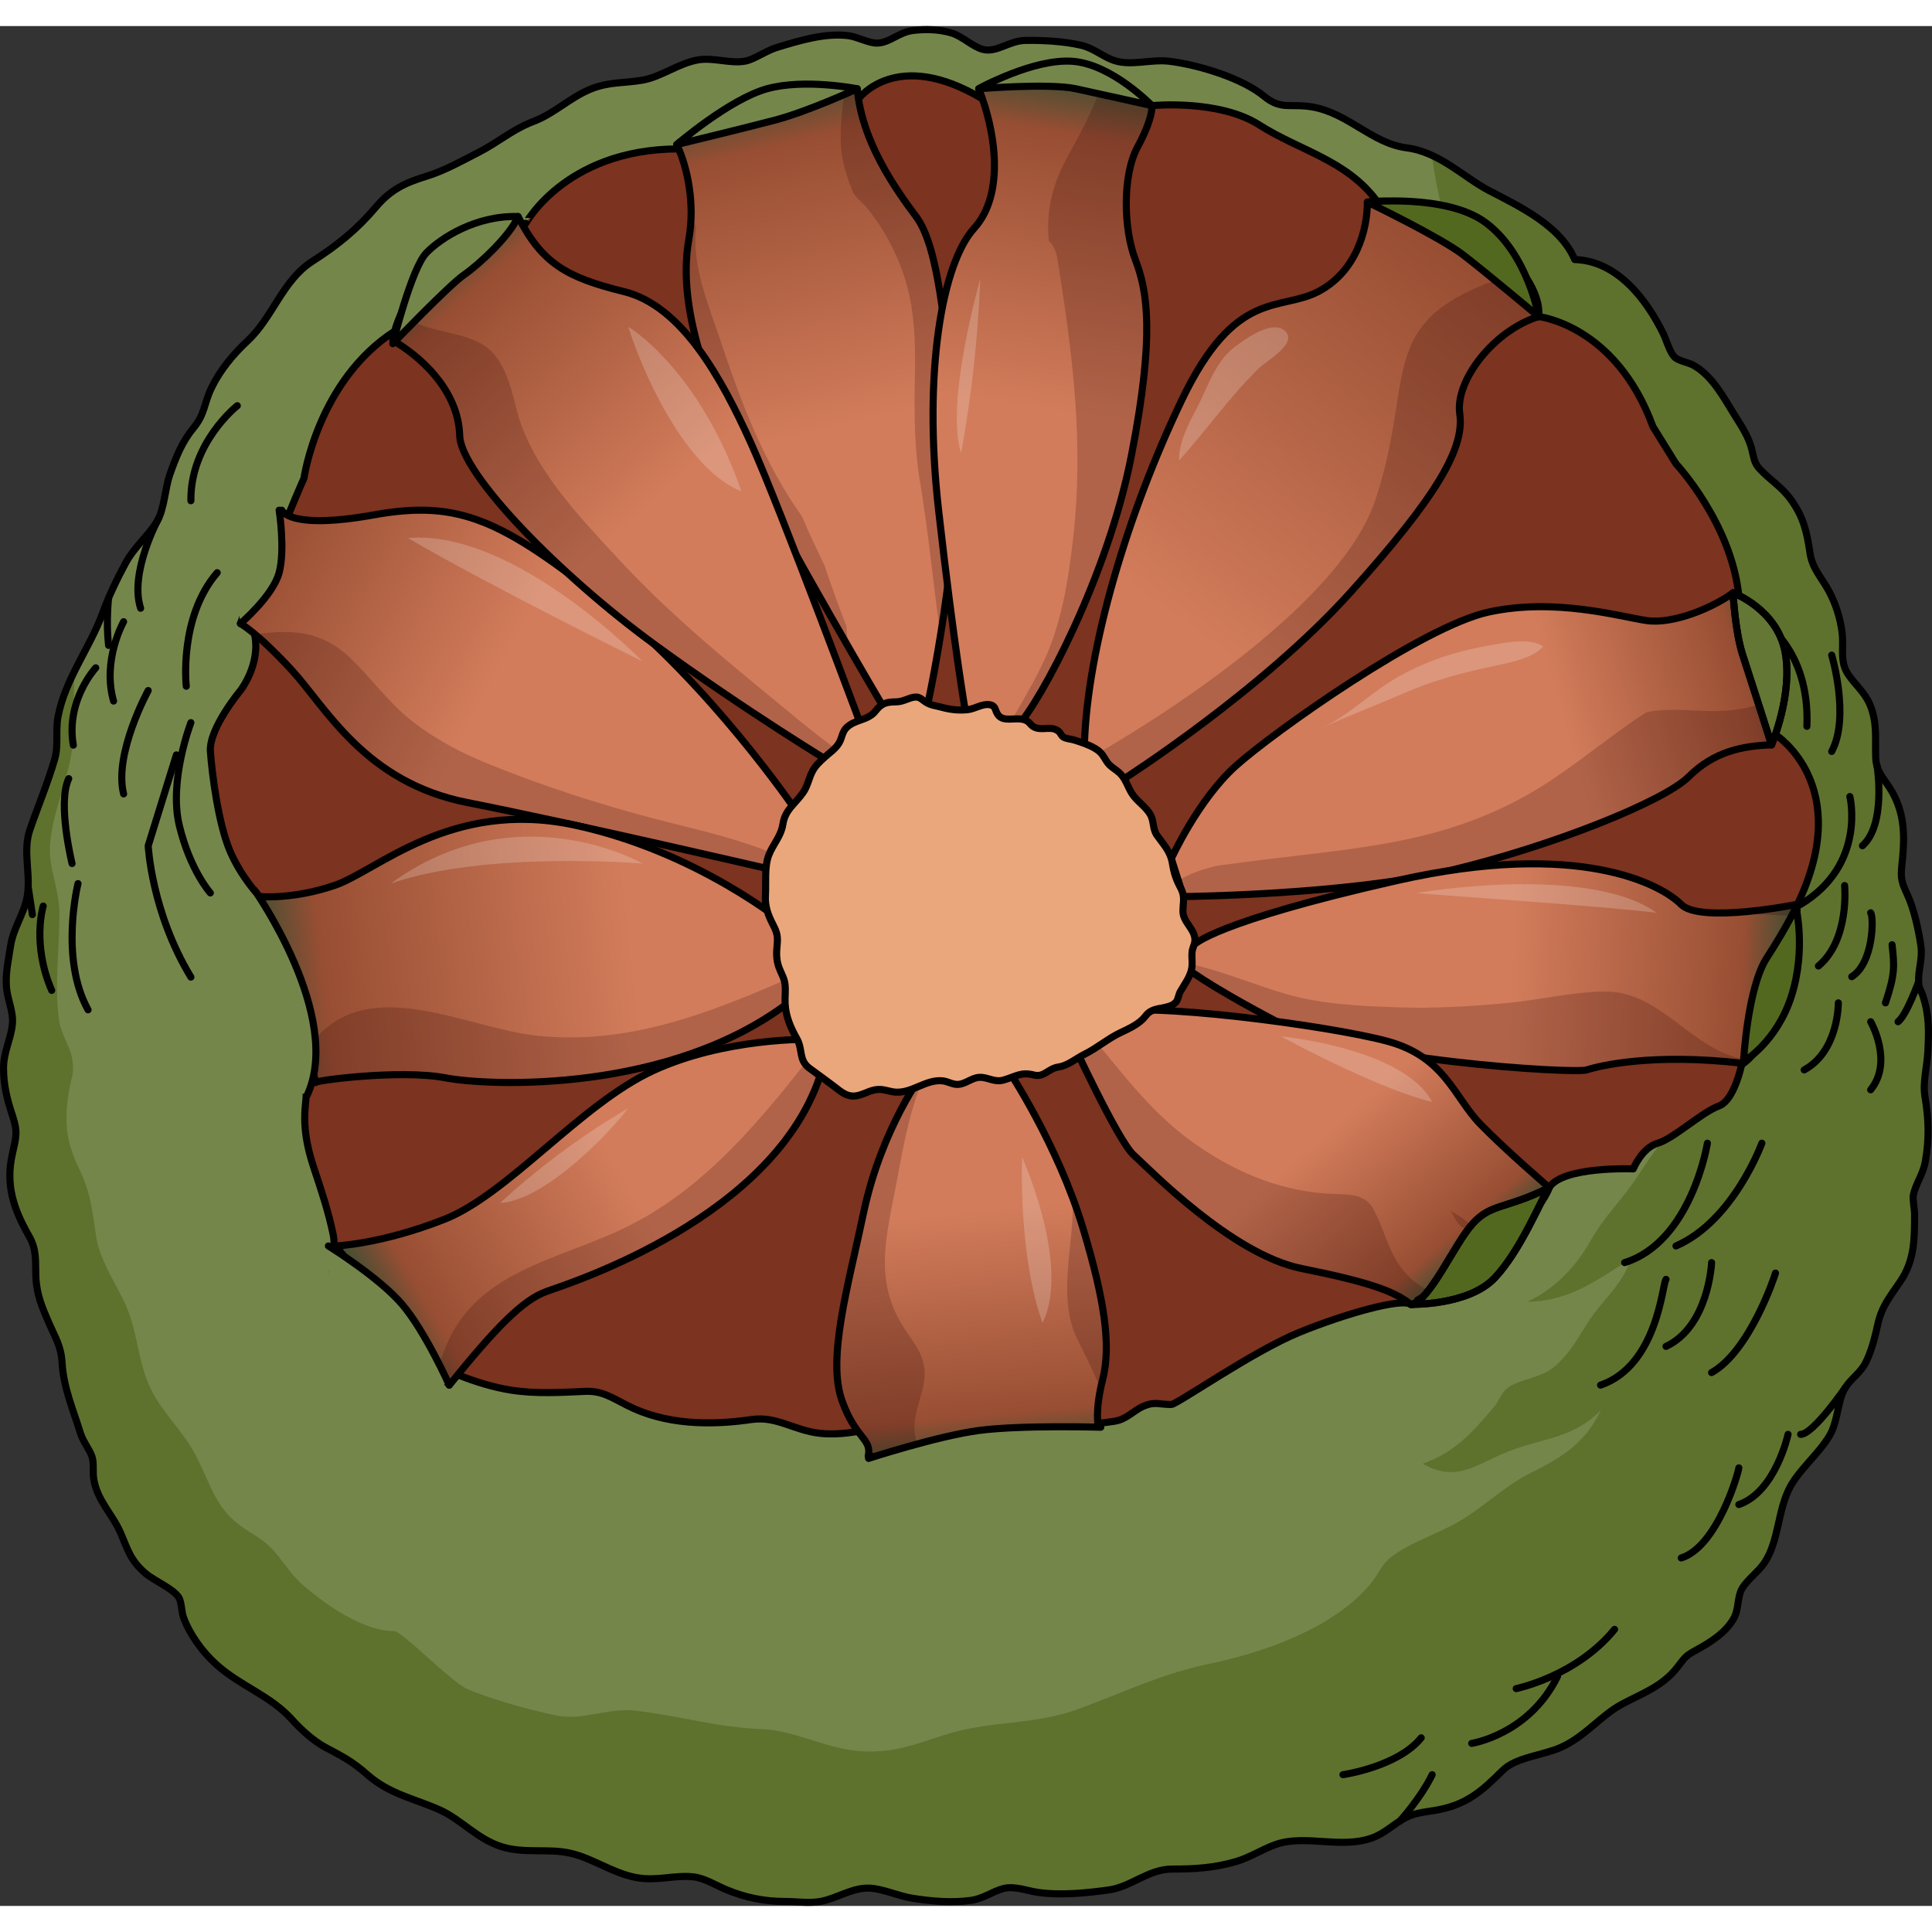 <?xml version="1.0" encoding="utf-8"?>
<!-- Created by: Science Figures, www.sciencefigures.org, Generator: Science Figures Editor -->
<!DOCTYPE svg PUBLIC "-//W3C//DTD SVG 1.1//EN" "http://www.w3.org/Graphics/SVG/1.1/DTD/svg11.dtd">
<svg version="1.1" id="Layer_1" xmlns="http://www.w3.org/2000/svg" xmlns:xlink="http://www.w3.org/1999/xlink" 
	 width="800px" height="800px" viewBox="0 0 272.646 265.289" enable-background="new 0 0 272.646 265.289"
	 xml:space="preserve">
<rect x="0" y="0" width="272.646" height="265.289" fill="#333333" stroke="none"/>
<g>
	<path fill="#75864B" d="M74.779,13.659c-2.668,1.12-4.582,2.801-7.2,4.142c-2.337,1.198-4.887,2.63-7.396,3.396
		c-3.119,0.952-5.101,1.941-7.104,4.311c-2.742,3.243-5.482,5.438-8.997,7.688c-4.215,2.699-5.574,7.9-9.137,11.227
		c-2.009,1.875-3.874,4.089-5.101,6.637c-1.085,2.255-0.905,3.695-2.54,5.662c-1.631,1.96-2.495,4.186-3.33,6.556
		c-0.708,2.011-0.758,4.924-1.86,6.705c-1.199,1.94-3.169,3.551-4.367,5.761c-1.187,2.189-2.43,4.78-3.278,7.122
		c-1.767,4.874-5.257,9.244-6.279,14.585c-0.375,1.956,0.089,4.075-0.458,5.964c-0.984,3.399-2.373,6.694-3.507,9.982
		c-1.097,3.179,0.25,6.559-0.452,9.766c-0.514,2.347-1.914,4.212-2.28,6.649c-0.286,1.904-0.737,3.806-0.582,5.813
		c0.139,1.791,1.006,3.434,0.841,5.199c-0.2,2.132-1.251,3.916-1.252,6.238c-0.001,2.369,0.499,4.406,1.246,6.648
		c0.787,2.361,0.553,3.001,0.001,5.455c-0.98,4.371,0.166,7.783,2.341,11.582c1.15,2.007,0.878,3.481,0.978,5.819
		c0.104,2.445,0.886,4.27,1.828,6.435c0.932,2.142,1.735,3.304,1.87,5.662c0.2,3.496,1.565,6.59,2.591,9.921
		c0.369,1.196,1.252,2.219,1.62,3.278c0.313,0.899,0.092,2.064,0.245,3.105c0.452,3.077,2.627,4.981,3.8,7.68
		c1.027,2.364,1.346,3.838,3.482,5.686c1.209,1.046,3.825,2.119,4.689,3.361c0.436,0.626,0.417,2.088,0.698,2.858
		c0.891,2.444,2.663,4.87,4.581,6.61c3.464,3.145,7.656,4.38,10.794,7.889c1.199,1.34,3.003,2.967,4.574,3.813
		c2.401,1.293,3.805,1.957,5.975,3.875c3.158,2.793,6.665,3.395,10.232,4.992c3.102,1.389,5.345,4.192,8.889,5.245
		c3.188,0.946,6.454,0.166,9.557,0.873c3.186,0.725,5.98,2.823,9.299,3.438c2.858,0.53,5.308-0.367,7.952-0.113
		c1.67,0.158,3.232,1.188,4.762,1.822c2.71,1.123,5.353,1.664,8.28,1.662c2.104-0.001,3.761,0.407,5.87-0.208
		c1.979-0.578,3.894-1.744,6.016-1.672c1.864,0.063,4.118,1.116,6.036,1.419c2.745,0.432,5.541,0.685,8.31,0.309
		c1.759-0.238,3.09-1.298,4.606-1.676c1.559-0.388,3.254,0.311,4.779,0.535c3.225,0.474,6.863,0.111,10.064-0.329
		c3.177-0.438,5.576-2.948,8.945-2.948c3.153-0.001,5.891-0.159,8.945-1.04c2.074-0.597,3.791-1.78,5.705-2.439
		c4.17-1.439,9.047,0.645,13.479-0.886c1.908-0.658,3.071-1.971,4.773-2.86c1.289-0.673,2.473-0.781,4.096-1.04
		c4.45-0.712,6.629-2.659,9.654-5.661c1.895-1.88,5.717-2.117,8.26-3.269c3.428-1.553,5.571-4.471,8.572-6.077
		c2.922-1.564,5.723-2.504,7.841-5.24c1.099-1.418,1.078-1.543,2.702-2.436c1.977-1.087,4.04-2.371,5.203-4.374
		c0.77-1.325,0.511-3.014,1.166-4.202c0.691-1.254,2.334-2.42,3.184-3.684c2.042-3.033,1.855-7.302,3.572-10.608
		c1.311-2.525,4.038-4.725,5.574-7.262c1.309-2.161,1.117-4.981,2.276-6.857c0.788-1.274,2.151-2.094,2.872-3.532
		c0.829-1.655,1.309-3.587,1.701-5.37c0.569-2.583,1.662-3.838,3.17-6.063c2.047-3.021,2.021-5.959,2.031-9.505
		c0.002-0.777-0.305-2.13-0.171-2.748c0.343-1.576,1.36-2.904,1.672-4.616c0.614-3.388,0.47-6.182-0.046-9.314
		c-0.322-1.959,0.313-4.151,0.415-6.244c0.142-2.875,0.218-5.063-0.676-7.849c-0.323-1.007-0.585-1.025-0.628-2.052
		c-0.07-1.677,0.588-3.254,0.326-5.054c-0.316-2.174-0.996-5.302-1.93-7.268c-1.014-2.132-0.915-2.548-0.666-5.029
		c0.342-3.404,0.221-6.418-1.428-9.368c-1.024-1.83-2.275-2.75-2.355-4.918c-0.097-2.595,0.269-4.854-0.807-7.441
		c-0.725-1.745-2.051-2.78-3.053-4.25c-1.265-1.856-0.616-3.748-0.883-5.927c-0.246-2.012-0.89-4.065-1.864-5.87
		c-1.052-1.944-2.329-3.148-2.661-5.344c-0.45-2.994-0.893-5.068-2.711-7.584c-1.308-1.808-2.938-2.748-4.353-4.265
		c-0.884-0.948-0.812-1.536-1.196-2.961c-0.462-1.719-1.412-3.116-2.347-4.616c-1.587-2.549-3.153-5.574-5.807-7.076
		c-0.798-0.451-2.128-0.611-2.706-1.18c-0.666-0.654-1.182-2.471-1.606-3.334c-2.393-4.873-6.519-10.251-12.481-10.425
		c-2.018-4.795-7.86-7.528-12.088-9.729c-3.563-1.855-6.941-5.429-11.639-6.037c-4.875-0.632-8.222-4.89-13.293-5.766
		c-3.109-0.537-4.389,0.482-6.801-1.501c-3.154-2.595-9.203-4.41-13.292-4.939c-2.839-0.366-5.677,0.793-8.216-0.24
		c-1.543-0.627-2.646-1.638-4.354-2.035c-2.394-0.555-5.349-0.715-7.8-0.679c-2.379,0.033-4.079,1.793-6.068,1.261
		c-1.45-0.389-2.83-1.823-4.363-2.295c-1.712-0.528-3.673-0.59-5.464-0.369c-2.027,0.248-3.366,1.797-5.138,1.781
		c-1.171-0.011-2.749-0.893-4-1.049c-3.314-0.41-6.939,0.711-10.086,1.668c-1.493,0.453-3.104,1.645-4.407,1.915
		c-2.039,0.423-4.506-0.527-6.653-0.171C95.777,5.226,93.35,7.17,90.64,7.637c-2.589,0.445-4.645,0.203-7.234,1.237
		c-2.919,1.166-5.193,3.483-8.082,4.567C75.139,13.512,74.958,13.584,74.779,13.659z"/>
	<path fill="#5E722D" d="M221.905,49.503c3.791,11.304,6.551,22.878,8.042,34.711c0.637,5.055,0.905,9.816,2.407,14.672
		c1.586,5.123,4.406,9.665,6.028,14.74c3.724,11.647,4.556,25.18,0.058,36.927c-1.574,4.111-4.855,7.882-7.033,11.301
		c-2.398,3.765-4.845,5.829-6.955,9.582c-2.047,3.643-5.072,6.793-8.885,8.581c5.909-0.011,9.914-3.139,14.583-6.04
		c-1.144,3.343-3.104,4.952-5.162,7.669c-1.751,2.31-3.173,5.689-5.962,7.801c-1.77,1.339-4.732,1.578-6.227,2.704
		c-1.076,0.811-1.084,1.703-2.129,2.919c-3.044,3.539-5.31,6.154-9.893,7.818c4.846,2.763,7.613,0.028,12.054-1.721
		c4.966-1.957,9.188-1.814,13.083-5.851c-2.178,4.614-5.418,6.636-9.934,8.889c-3.869,1.93-6.572,4.845-10.42,7.017
		c-2.799,1.58-6.161,2.651-8.785,4.493c-2.023,1.421-1.764,2.191-3.455,4.211c-5.201,6.214-15.021,9.604-22.633,11.188
		c-6.688,1.391-11.752,3.88-18.209,6.28c-5.672,2.109-10.393,1.79-16.035,2.934c-5.328,1.079-9.224,3.753-15.626,3.059
		c-4.846-0.525-8.652-2.875-13.456-3.061c-6.211-0.24-11.819-1.952-17.794-2.604c-3.854-0.42-7.301,1.493-11.225,0.66
		c-3.585-0.762-8.697-2.152-12.349-3.681c-2.23-0.933-9.245-8.182-10.355-8.188c-4.44-0.025-9.681-3.725-12.959-6.576
		c-1.748-1.521-2.862-3.587-4.447-5.194c-1.327-1.346-2.522-1.825-4.221-3.053c-3.844-2.776-4.352-6.316-6.619-10.425
		c-2.035-3.688-5.263-6.256-6.74-10.42c-1.358-3.827-1.396-7.252-3.135-10.84c-1.412-2.912-3.445-6.02-3.929-9.102
		c-0.679-4.324-0.695-6.048-2.592-10.027c-1.72-3.609-1.911-6.481-1.292-10.395c0.365-2.307,0.795-2.439,0.542-4.438
		c-0.238-1.884-1.564-3.622-1.867-5.534c-0.779-4.913,0.065-10.55,0-15.538c-0.044-3.351-1.596-6.174-1.302-9.637
		c0.388-4.573,2.472-8.744,3.097-13.236c0.511-3.674,0.016-7.519,0.446-11.276c-1.052,2.104-1.982,4.271-2.434,6.626
		c-0.375,1.956,0.089,4.075-0.458,5.964c-0.984,3.399-2.373,6.694-3.507,9.982c-1.097,3.179,0.25,6.559-0.452,9.766
		c-0.514,2.347-1.914,4.212-2.28,6.649c-0.286,1.904-0.737,3.806-0.582,5.813c0.139,1.791,1.006,3.434,0.841,5.199
		c-0.2,2.132-1.251,3.916-1.252,6.238c-0.001,2.369,0.499,4.406,1.246,6.648c0.787,2.361,0.553,3.001,0.001,5.455
		c-0.98,4.371,0.166,7.783,2.341,11.582c1.15,2.007,0.878,3.481,0.978,5.819c0.104,2.445,0.886,4.27,1.828,6.435
		c0.932,2.142,1.735,3.304,1.87,5.662c0.2,3.496,1.565,6.59,2.591,9.921c0.369,1.196,1.252,2.219,1.62,3.278
		c0.313,0.899,0.092,2.064,0.245,3.105c0.452,3.077,2.627,4.981,3.8,7.68c1.027,2.364,1.346,3.838,3.482,5.686
		c1.209,1.046,3.825,2.119,4.689,3.361c0.436,0.626,0.417,2.088,0.698,2.858c0.891,2.444,2.663,4.87,4.581,6.61
		c3.464,3.145,7.656,4.38,10.794,7.889c1.199,1.34,3.003,2.967,4.574,3.813c2.401,1.293,3.805,1.957,5.975,3.875
		c3.158,2.793,6.665,3.395,10.232,4.992c3.102,1.389,5.345,4.192,8.889,5.245c3.188,0.946,6.454,0.166,9.557,0.873
		c3.186,0.725,5.98,2.823,9.299,3.438c2.858,0.53,5.308-0.367,7.952-0.113c1.67,0.158,3.232,1.188,4.762,1.822
		c2.71,1.123,5.353,1.664,8.28,1.662c2.104-0.001,3.761,0.407,5.87-0.208c1.979-0.578,3.894-1.744,6.016-1.672
		c1.864,0.063,4.118,1.116,6.036,1.419c2.745,0.432,5.541,0.685,8.31,0.309c1.759-0.238,3.09-1.298,4.606-1.676
		c1.559-0.388,3.254,0.311,4.779,0.535c3.225,0.474,6.863,0.111,10.064-0.329c3.177-0.438,5.576-2.948,8.945-2.948
		c3.153-0.001,5.891-0.159,8.945-1.04c2.074-0.597,3.791-1.78,5.705-2.439c4.17-1.439,9.047,0.645,13.479-0.886
		c1.908-0.658,3.071-1.971,4.773-2.86c1.289-0.673,2.473-0.781,4.096-1.04c4.45-0.712,6.629-2.659,9.654-5.661
		c1.895-1.88,5.717-2.117,8.26-3.269c3.428-1.553,5.571-4.471,8.572-6.077c2.922-1.564,5.723-2.504,7.841-5.24
		c1.099-1.418,1.078-1.543,2.702-2.436c1.977-1.087,4.04-2.371,5.203-4.374c0.77-1.325,0.511-3.014,1.166-4.202
		c0.691-1.254,2.334-2.42,3.184-3.684c2.042-3.033,1.855-7.302,3.572-10.608c1.311-2.525,4.038-4.725,5.574-7.262
		c1.309-2.161,1.117-4.981,2.276-6.857c0.788-1.274,2.151-2.094,2.872-3.532c0.829-1.655,1.309-3.587,1.701-5.37
		c0.569-2.583,1.662-3.838,3.17-6.063c2.047-3.021,2.021-5.959,2.031-9.505c0.002-0.777-0.305-2.13-0.171-2.748
		c0.343-1.576,1.36-2.904,1.672-4.616c0.614-3.388,0.47-6.182-0.046-9.314c-0.322-1.959,0.313-4.151,0.415-6.244
		c0.142-2.875,0.218-5.063-0.676-7.849c-0.323-1.007-0.585-1.025-0.628-2.052c-0.07-1.677,0.588-3.254,0.326-5.054
		c-0.316-2.174-0.996-5.302-1.93-7.268c-1.014-2.132-0.915-2.548-0.666-5.029c0.342-3.404,0.221-6.418-1.428-9.368
		c-1.024-1.83-2.275-2.75-2.355-4.918c-0.097-2.595,0.269-4.854-0.807-7.441c-0.725-1.745-2.051-2.78-3.053-4.25
		c-1.265-1.856-0.616-3.748-0.883-5.927c-0.246-2.012-0.89-4.065-1.864-5.87c-1.052-1.944-2.329-3.148-2.661-5.344
		c-0.45-2.994-0.893-5.068-2.711-7.584c-1.308-1.808-2.938-2.748-4.353-4.265c-0.884-0.948-0.812-1.536-1.196-2.961
		c-0.462-1.719-1.412-3.116-2.347-4.616c-1.587-2.549-3.153-5.574-5.807-7.076c-0.798-0.451-2.128-0.611-2.706-1.18
		c-0.666-0.654-1.182-2.471-1.606-3.334c-2.393-4.873-6.519-10.251-12.481-10.425c-2.018-4.795-7.86-7.528-12.088-9.729
		c-2.596-1.352-5.096-3.61-8.076-4.976c0.748,5.522,2.059,10.646,3.311,12.873C209.857,39.095,218.628,39.733,221.905,49.503z"/>
	<path fill="none" stroke="#000000" stroke-linecap="round" stroke-linejoin="round" stroke-miterlimit="10" d="M74.779,13.659
		c-2.668,1.12-4.582,2.801-7.2,4.142c-2.337,1.198-4.887,2.63-7.396,3.396c-3.119,0.952-5.101,1.941-7.104,4.311
		c-2.742,3.243-5.482,5.438-8.997,7.688c-4.215,2.699-5.574,7.9-9.137,11.227c-2.009,1.875-3.874,4.089-5.101,6.637
		c-1.085,2.255-0.905,3.695-2.54,5.662c-1.631,1.96-2.495,4.186-3.33,6.556c-0.708,2.011-0.758,4.924-1.86,6.705
		c-1.199,1.94-3.169,3.551-4.367,5.761c-1.187,2.189-2.43,4.78-3.278,7.122c-1.767,4.874-5.257,9.244-6.279,14.585
		c-0.375,1.956,0.089,4.075-0.458,5.964c-0.984,3.399-2.373,6.694-3.507,9.982c-1.097,3.179,0.25,6.559-0.452,9.766
		c-0.514,2.347-1.914,4.212-2.28,6.649c-0.286,1.904-0.737,3.806-0.582,5.813c0.139,1.791,1.006,3.434,0.841,5.199
		c-0.2,2.132-1.251,3.916-1.252,6.238c-0.001,2.369,0.499,4.406,1.246,6.648c0.787,2.361,0.553,3.001,0.001,5.455
		c-0.98,4.371,0.166,7.783,2.341,11.582c1.15,2.007,0.878,3.481,0.978,5.819c0.104,2.445,0.886,4.27,1.828,6.435
		c0.932,2.142,1.735,3.304,1.87,5.662c0.2,3.496,1.565,6.59,2.591,9.921c0.369,1.196,1.252,2.219,1.62,3.278
		c0.313,0.899,0.092,2.064,0.245,3.105c0.452,3.077,2.627,4.981,3.8,7.68c1.027,2.364,1.346,3.838,3.482,5.686
		c1.209,1.046,3.825,2.119,4.689,3.361c0.436,0.626,0.417,2.088,0.698,2.858c0.891,2.444,2.663,4.87,4.581,6.61
		c3.464,3.145,7.656,4.38,10.794,7.889c1.199,1.34,3.003,2.967,4.574,3.813c2.401,1.293,3.805,1.957,5.975,3.875
		c3.158,2.793,6.665,3.395,10.232,4.992c3.102,1.389,5.345,4.192,8.889,5.245c3.188,0.946,6.454,0.166,9.557,0.873
		c3.186,0.725,5.98,2.823,9.299,3.438c2.858,0.53,5.308-0.367,7.952-0.113c1.67,0.158,3.232,1.188,4.762,1.822
		c2.71,1.123,5.353,1.664,8.28,1.662c2.104-0.001,3.761,0.407,5.87-0.208c1.979-0.578,3.894-1.744,6.016-1.672
		c1.864,0.063,4.118,1.116,6.036,1.419c2.745,0.432,5.541,0.685,8.31,0.309c1.759-0.238,3.09-1.298,4.606-1.676
		c1.559-0.388,3.254,0.311,4.779,0.535c3.225,0.474,6.863,0.111,10.064-0.329c3.177-0.438,5.576-2.948,8.945-2.948
		c3.153-0.001,5.891-0.159,8.945-1.04c2.074-0.597,3.791-1.78,5.705-2.439c4.17-1.439,9.047,0.645,13.479-0.886
		c1.908-0.658,3.071-1.971,4.773-2.86c1.289-0.673,2.473-0.781,4.096-1.04c4.45-0.712,6.629-2.659,9.654-5.661
		c1.895-1.88,5.717-2.117,8.26-3.269c3.428-1.553,5.571-4.471,8.572-6.077c2.922-1.564,5.723-2.504,7.841-5.24
		c1.099-1.418,1.078-1.543,2.702-2.436c1.977-1.087,4.04-2.371,5.203-4.374c0.77-1.325,0.511-3.014,1.166-4.202
		c0.691-1.254,2.334-2.42,3.184-3.684c2.042-3.033,1.855-7.302,3.572-10.608c1.311-2.525,4.038-4.725,5.574-7.262
		c1.309-2.161,1.117-4.981,2.276-6.857c0.788-1.274,2.151-2.094,2.872-3.532c0.829-1.655,1.309-3.587,1.701-5.37
		c0.569-2.583,1.662-3.838,3.17-6.063c2.047-3.021,2.021-5.959,2.031-9.505c0.002-0.777-0.305-2.13-0.171-2.748
		c0.343-1.576,1.36-2.904,1.672-4.616c0.614-3.388,0.47-6.182-0.046-9.314c-0.322-1.959,0.313-4.151,0.415-6.244
		c0.142-2.875,0.218-5.063-0.676-7.849c-0.323-1.007-0.585-1.025-0.628-2.052c-0.07-1.677,0.588-3.254,0.326-5.054
		c-0.316-2.174-0.996-5.302-1.93-7.268c-1.014-2.132-0.915-2.548-0.666-5.029c0.342-3.404,0.221-6.418-1.428-9.368
		c-1.024-1.83-2.275-2.75-2.355-4.918c-0.097-2.595,0.269-4.854-0.807-7.441c-0.725-1.745-2.051-2.78-3.053-4.25
		c-1.265-1.856-0.616-3.748-0.883-5.927c-0.246-2.012-0.89-4.065-1.864-5.87c-1.052-1.944-2.329-3.148-2.661-5.344
		c-0.45-2.994-0.893-5.068-2.711-7.584c-1.308-1.808-2.938-2.748-4.353-4.265c-0.884-0.948-0.812-1.536-1.196-2.961
		c-0.462-1.719-1.412-3.116-2.347-4.616c-1.587-2.549-3.153-5.574-5.807-7.076c-0.798-0.451-2.128-0.611-2.706-1.18
		c-0.666-0.654-1.182-2.471-1.606-3.334c-2.393-4.873-6.519-10.251-12.481-10.425c-2.018-4.795-7.86-7.528-12.088-9.729
		c-3.563-1.855-6.941-5.429-11.639-6.037c-4.875-0.632-8.222-4.89-13.293-5.766c-3.109-0.537-4.389,0.482-6.801-1.501
		c-3.154-2.595-9.203-4.41-13.292-4.939c-2.839-0.366-5.677,0.793-8.216-0.24c-1.543-0.627-2.646-1.638-4.354-2.035
		c-2.394-0.555-5.349-0.715-7.8-0.679c-2.379,0.033-4.079,1.793-6.068,1.261c-1.45-0.389-2.83-1.823-4.363-2.295
		c-1.712-0.528-3.673-0.59-5.464-0.369c-2.027,0.248-3.366,1.797-5.138,1.781c-1.171-0.011-2.749-0.893-4-1.049
		c-3.314-0.41-6.939,0.711-10.086,1.668c-1.493,0.453-3.104,1.645-4.407,1.915c-2.039,0.423-4.506-0.527-6.653-0.171
		C95.777,5.226,93.35,7.17,90.64,7.637c-2.589,0.445-4.645,0.203-7.234,1.237c-2.919,1.166-5.193,3.483-8.082,4.567
		C75.139,13.512,74.958,13.584,74.779,13.659z"/>
	<path fill="#7C331F" d="M165.296,194.527c-1.805,0-2.32-0.45-3.915,0.233c-1.45,0.623-2.339,1.851-4.117,2.132
		c-2.813,0.443-5.825,0.55-8.687,0.91c-5.836,0.732-11.48-0.898-17.278-1.087c-5.227-0.17-10.058,2.438-15.491,1.887
		c-3.743-0.381-6.162-2.48-9.761-1.954c-5.891,0.862-12.249,0.73-17.585-2.021c-2.288-1.179-3.595-2.057-5.917-1.952
		c-3.434,0.152-6.99,0.37-10.445-0.178c-4.837-0.767-9.833-3.019-14.174-5.195c-3.997-2.004-10.715-6.946-11.037-11.868
		c-0.12-1.825,0.503-3.03,0.131-4.871c-0.652-3.223-1.725-6.414-2.761-9.527c-2.27-6.82-0.678-9.563-1.133-10.921
		c-0.456-1.36-5.672-13.205-6.479-17.302c-0.808-4.098,0-9.971,0-9.971s-2.63-2.709-4.223-6.502
		c-1.594-3.793-2.505-10.712-2.733-13.97s4.239-8.601,4.239-8.601s2.929-3.738,1.978-8.001s6.988-21.953,6.988-21.953
		s1.936-13.747,12.81-20.765c5.941-9.666,18.494-15.214,18.494-15.214S80.24,16.68,97.318,17.363
		c14.748-7.317,23.831-7.085,23.831-7.085s5.312-7.313,17.497-0.001c13.778-1.34,23.917,0.951,23.917,0.951
		s9.445-0.924,15.139,2.719c5.692,3.644,12.295,4.923,16.622,10.773c9.564,4.255,22.815,16.276,22.815,16.276
		s10.887,1.187,16.125,15.533l3.251,5.237c0,0,7.785,8.306,8.87,18.612c3.818,8.029,5.172,19.623,5.172,19.623
		s11.225,7.078,3.113,23.93c-7.883,15.94-7.622,21.379-7.622,21.379s-0.997,6.178-3.474,7.089c-2.475,0.91-6.346,4.579-8.623,5.249
		c-2.278,0.672-3.46,3.631-3.46,3.631s-9.987-0.405-11.863,2.633c-1.875,3.038-18.261,17.372-19.554,16.479
		s-9.072,1.255-15.676,3.938C176.796,187.013,166.094,194.527,165.296,194.527z"/>
	<path fill="none" stroke="#000000" stroke-linecap="round" stroke-linejoin="round" stroke-miterlimit="10" d="M165.296,194.527
		c-1.805,0-2.32-0.45-3.915,0.233c-1.45,0.623-2.339,1.851-4.117,2.132c-2.813,0.443-5.825,0.55-8.687,0.91
		c-5.836,0.732-11.48-0.898-17.278-1.087c-5.227-0.17-10.058,2.438-15.491,1.887c-3.743-0.381-6.162-2.48-9.761-1.954
		c-5.891,0.862-12.249,0.73-17.585-2.021c-2.288-1.179-3.595-2.057-5.917-1.952c-3.434,0.152-6.99,0.37-10.445-0.178
		c-4.837-0.767-9.833-3.019-14.174-5.195c-3.997-2.004-10.715-6.946-11.037-11.868c-0.12-1.825,0.503-3.03,0.131-4.871
		c-0.652-3.223-1.725-6.414-2.761-9.527c-2.27-6.82-0.678-9.563-1.133-10.921c-0.456-1.36-5.672-13.205-6.479-17.302
		c-0.808-4.098,0-9.971,0-9.971s-2.63-2.709-4.223-6.502c-1.594-3.793-2.505-10.712-2.733-13.97s4.239-8.601,4.239-8.601
		s2.929-3.738,1.978-8.001s6.988-21.953,6.988-21.953s1.936-13.747,12.81-20.765c5.941-9.666,18.494-15.214,18.494-15.214
		S80.24,16.68,97.318,17.363c14.748-7.317,23.831-7.085,23.831-7.085s5.312-7.313,17.497-0.001
		c13.778-1.34,23.917,0.951,23.917,0.951s9.445-0.924,15.139,2.719c5.692,3.644,12.295,4.923,16.622,10.773
		c9.564,4.255,22.815,16.276,22.815,16.276s10.887,1.187,16.125,15.533l3.251,5.237c0,0,7.785,8.306,8.87,18.612
		c3.818,8.029,5.172,19.623,5.172,19.623s11.225,7.078,3.113,23.93c-7.883,15.94-7.622,21.379-7.622,21.379
		s-0.997,6.178-3.474,7.089c-2.475,0.91-6.346,4.579-8.623,5.249c-2.278,0.672-3.46,3.631-3.46,3.631s-9.987-0.405-11.863,2.633
		c-1.875,3.038-18.261,17.372-19.554,16.479s-9.072,1.255-15.676,3.938C176.796,187.013,166.094,194.527,165.296,194.527z"/>
	<path fill="none" stroke="#000000" stroke-linecap="round" stroke-linejoin="round" stroke-miterlimit="10" d="M261.055,108.729
		c0,0,2.366,9.606-6.946,15.224"/>
	<path fill="none" stroke="#000000" stroke-linecap="round" stroke-linejoin="round" stroke-miterlimit="10" d="M264.898,104.442
		c0,0,1.327,8.217-2.069,11.233"/>
	<path fill="none" stroke="#000000" stroke-linecap="round" stroke-linejoin="round" stroke-miterlimit="10" d="M260.315,121.292
		c0,0,0.739,7.628-3.695,11.353"/>
	<path fill="none" stroke="#000000" stroke-linecap="round" stroke-linejoin="round" stroke-miterlimit="10" d="M263.991,125.135
		c0.463,0.592,0.409,7.096-2.668,9.018"/>
	<path fill="none" stroke="#000000" stroke-linecap="round" stroke-linejoin="round" stroke-miterlimit="10" d="M259.429,137.847
		c0,0,0.059,6.799-4.818,9.46"/>
	<path fill="none" stroke="#000000" stroke-linecap="round" stroke-linejoin="round" stroke-miterlimit="10" d="M263.991,140.508
		c0,0,3.232,5.616,0,9.607"/>
	<path fill="none" stroke="#000000" stroke-linecap="round" stroke-linejoin="round" stroke-miterlimit="10" d="M267.011,129.644
		c0.316,3.001,0.471,4.021-0.931,8.203"/>
	<path fill="none" stroke="#000000" stroke-linecap="round" stroke-linejoin="round" stroke-miterlimit="10" d="M270.757,134.858
		c0,0-1.72,4.763-2.902,5.649"/>
	<path fill="none" stroke="#000000" stroke-linecap="round" stroke-linejoin="round" stroke-miterlimit="10" d="M258.491,88.772
		c0,0,2.609,8.721,0,13.599"/>
	<path fill="none" stroke="#000000" stroke-linecap="round" stroke-linejoin="round" stroke-miterlimit="10" d="M248.638,83.894
		c0,0,6.799,3.99,6.355,14.928"/>
	<path fill="none" stroke="#000000" stroke-linecap="round" stroke-linejoin="round" stroke-miterlimit="10" d="M240.95,157.649
		c0,0-2.218,13.896-11.678,16.852"/>
	<path fill="none" stroke="#000000" stroke-linecap="round" stroke-linejoin="round" stroke-miterlimit="10" d="M248.636,157.649
		c0,0-3.99,10.975-12.12,14.504"/>
	<path fill="none" stroke="#000000" stroke-linecap="round" stroke-linejoin="round" stroke-miterlimit="10" d="M241.541,174.501
		c0,0.146-0.443,9.016-6.43,11.824"/>
	<path fill="none" stroke="#000000" stroke-linecap="round" stroke-linejoin="round" stroke-miterlimit="10" d="M250.558,175.979
		c-0.148,0.591-3.696,11.087-9.017,14.042"/>
	<path fill="none" stroke="#000000" stroke-linecap="round" stroke-linejoin="round" stroke-miterlimit="10" d="M235.111,176.866
		c-0.518,0.443-1.108,12.119-9.238,14.928"/>
	<path fill="none" stroke="#000000" stroke-linecap="round" stroke-linejoin="round" stroke-miterlimit="10" d="M245.386,203.472
		c0,0.443-2.957,11.086-8.129,12.711"/>
	<path fill="none" stroke="#000000" stroke-linecap="round" stroke-linejoin="round" stroke-miterlimit="10" d="M252.333,198.741
		c0,0-1.773,8.13-6.947,9.904"/>
	<path fill="none" stroke="#000000" stroke-linecap="round" stroke-linejoin="round" stroke-miterlimit="10" d="M260.416,192.151
		c0,0-4.532,6.59-6.308,6.59"/>
	<linearGradient id="SVGID_1_" gradientUnits="userSpaceOnUse" x1="212.713" y1="99.466" x2="250.551" y2="88.803">
		<stop  offset="0.202" style="stop-color:#D27C5B"/>
		<stop  offset="0.862" style="stop-color:#984E33"/>
		<stop  offset="1" style="stop-color:#404E33"/>
	</linearGradient>
	<path fill="url(#SVGID_1_)" d="M165.296,117.493c0,0,3.768-8.28,9.064-13.051c5.296-4.771,26.346-19.711,35.717-21.748
		s18.47,0.632,22.272,1.199c3.802,0.566,9.506-1.879,12.222-3.915c3.668,1.493,7.599,10.728,5.434,21.457
		c-4.074,0.136-8.146,0.951-11.679,4.482c-3.532,3.53-19.558,9.914-33.953,13.309s-37.368,3.616-37.368,3.616L165.296,117.493z"/>
	<path opacity="0.2" fill="#290000" d="M242.288,96.664c-2.824,0.037-5.726-0.358-8.538-0.057c-0.485,0.053-0.968,0.14-1.446,0.256
		c-5.027,3.239-9.568,7.164-14.626,10.352c-5.596,3.526-11.699,5.884-18.148,7.335c-7.018,1.579-14.101,2.203-21.22,3.089
		c-2.2,0.274-4.399,0.583-6.601,0.851c-1.819,0.456-3.595,1.016-5.193,1.969c-0.077,0.046-0.155,0.084-0.232,0.125l0.722,2.26
		c0,0,22.973-0.222,37.368-3.616s30.421-9.778,33.953-13.309c3.532-3.531,7.604-4.347,11.679-4.482
		c0.469-2.324,0.65-4.578,0.612-6.699C248.259,95.999,245.386,96.624,242.288,96.664z"/>
	<path fill="none" stroke="#000000" stroke-linecap="round" stroke-linejoin="round" stroke-miterlimit="10" d="M165.296,117.493
		c0,0,3.768-8.28,9.064-13.051c5.296-4.771,26.346-19.711,35.717-21.748s18.47,0.632,22.272,1.199
		c3.802,0.566,9.506-1.879,12.222-3.915c3.668,1.493,7.599,10.728,5.434,21.457c-4.074,0.136-8.146,0.951-11.679,4.482
		c-3.532,3.53-19.558,9.914-33.953,13.309s-37.368,3.616-37.368,3.616L165.296,117.493z"/>
	<linearGradient id="SVGID_2_" gradientUnits="userSpaceOnUse" x1="203.341" y1="132.032" x2="252.702" y2="134.44">
		<stop  offset="0.202" style="stop-color:#D27C5B"/>
		<stop  offset="0.862" style="stop-color:#984E33"/>
		<stop  offset="1" style="stop-color:#404E33"/>
	</linearGradient>
	<path fill="url(#SVGID_2_)" d="M168.507,129.644c0,0,2.721-3.191,28.596-9.045c25.876-5.854,37.42,0.611,40.136,3.354
		s16.433-0.021,16.433-0.021s-1.392,17.837-7.622,22.455c-12.884-1.494-20.354,0.344-22.12,0.919
		c-1.766,0.576-33.396-1.355-43.791-6.841c-10.396-5.485-12.84-7.652-12.84-7.652L168.507,129.644z"/>
	<path opacity="0.2" fill="#290000" d="M248.341,125.37c1.722,0.075,3.441,0.135,5.16,0.244c0.121-1.053,0.17-1.682,0.17-1.682
		s-2.803,0.563-6.123,0.929C247.813,125.03,248.081,125.194,248.341,125.37z"/>
	<path opacity="0.2" fill="#290000" d="M246.631,145.894c-7.919-1.113-12.149-9.855-20.377-9.654
		c-4.612,0.113-9.096,1.213-13.679,1.639c-5.13,0.476-10.271,0.781-15.426,0.596c-5.092-0.184-10.52-0.419-15.447-1.816
		c-4.504-1.278-8.799-3.185-13.377-4.207c-0.285-0.063-0.546-0.149-0.795-0.245l-0.232,0.608c0,0,2.443,2.167,12.84,7.652
		c10.396,5.485,42.025,7.417,43.791,6.841c1.766-0.575,9.236-2.413,22.12-0.919c0.203-0.15,0.4-0.316,0.593-0.493
		C246.638,145.894,246.634,145.894,246.631,145.894z"/>
	<path fill="none" stroke="#000000" stroke-linecap="round" stroke-linejoin="round" stroke-miterlimit="10" d="M168.507,129.644
		c0,0,2.721-3.191,28.596-9.045c25.876-5.854,37.42,0.611,40.136,3.354s16.433-0.021,16.433-0.021s-1.392,17.837-7.622,22.455
		c-12.884-1.494-20.354,0.344-22.12,0.919c-1.766,0.576-33.396-1.355-43.791-6.841c-10.396-5.485-12.84-7.652-12.84-7.652
		L168.507,129.644z"/>
	<linearGradient id="SVGID_3_" gradientUnits="userSpaceOnUse" x1="80.064" y1="97.226" x2="30.034" y2="71.108">
		<stop  offset="0.202" style="stop-color:#D27C5B"/>
		<stop  offset="0.862" style="stop-color:#984E33"/>
		<stop  offset="1" style="stop-color:#404E33"/>
	</linearGradient>
	<path fill="url(#SVGID_3_)" d="M112.292,110.669c0,0-12.087-17.791-26.754-29.334C70.87,69.791,64.893,66.803,52.806,68.975
		c-12.087,2.173-13.039-0.657-13.039-0.657L33.928,84.32c0,0,2.309,1.224,7.198,6.52s10.322,15.891,24.854,18.742
		c14.531,2.852,43.73,9.643,43.73,9.643L112.292,110.669z"/>
	<path opacity="0.2" fill="#290000" d="M92.29,111.84c-7.891-2.068-15.768-4.636-23.331-7.699c-3.846-1.558-7.423-3.432-10.71-5.978
		c-3.394-2.629-5.746-6.05-8.821-8.981c-4.108-3.915-8.315-4.058-13.423-3.329c1.184,0.99,2.877,2.557,5.122,4.987
		c4.889,5.296,10.322,15.891,24.854,18.742c14.531,2.852,43.73,9.643,43.73,9.643l0.583-1.931
		C104.611,114.69,98.274,113.408,92.29,111.84z"/>
	<path fill="none" stroke="#000000" stroke-linecap="round" stroke-linejoin="round" stroke-miterlimit="10" d="M112.292,110.669
		c0,0-12.087-17.791-26.754-29.334C70.87,69.791,64.893,66.803,52.806,68.975c-12.087,2.173-13.039-0.657-13.039-0.657L33.928,84.32
		c0,0,2.309,1.224,7.198,6.52s10.322,15.891,24.854,18.742c14.531,2.852,43.73,9.643,43.73,9.643L112.292,110.669z"/>
	<linearGradient id="SVGID_4_" gradientUnits="userSpaceOnUse" x1="102.496" y1="127.574" x2="36.527" y2="134.423">
		<stop  offset="0.202" style="stop-color:#D27C5B"/>
		<stop  offset="0.862" style="stop-color:#984E33"/>
		<stop  offset="1" style="stop-color:#404E33"/>
	</linearGradient>
	<path fill="url(#SVGID_4_)" d="M110.932,126.831c0,0-12.506-10.375-29.887-14.081s-27.832,6.477-33.808,8.514
		c-5.975,2.036-10.592,1.579-10.592,1.579s8.284,26.533,7.877,26.261c-0.408-0.271,11.951-1.901,18.333-0.679
		s31.915,2.172,48.755-10.865C112.154,134.029,110.932,126.831,110.932,126.831z"/>
	<path opacity="0.2" fill="#290000" d="M37.786,122.886c-0.727-0.004-1.141-0.043-1.141-0.043s0.275,0.884,0.721,2.314
		C37.339,124.372,37.479,123.591,37.786,122.886z"/>
	<path opacity="0.2" fill="#290000" d="M75.598,142.461c-10.321-1.157-24.775-9.486-32.3,2.095c0.75,2.539,1.245,4.307,1.233,4.514
		c0.466-0.351,12.171-1.822,18.325-0.645c6.383,1.223,31.915,2.172,48.755-10.865c0.143-0.927,0.162-2.109,0.115-3.346
		C100.213,139.271,88.468,143.904,75.598,142.461z"/>
	<path fill="none" stroke="#000000" stroke-linecap="round" stroke-linejoin="round" stroke-miterlimit="10" d="M110.932,126.831
		c0,0-12.506-10.375-29.887-14.081s-27.832,6.477-33.808,8.514c-5.975,2.036-10.592,1.579-10.592,1.579s8.284,26.533,7.877,26.261
		c-0.408-0.271,11.951-1.901,18.333-0.679s31.915,2.172,48.755-10.865C112.154,134.029,110.932,126.831,110.932,126.831z"/>
	<linearGradient id="SVGID_5_" gradientUnits="userSpaceOnUse" x1="97.086" y1="157.996" x2="53.828" y2="182.869">
		<stop  offset="0.202" style="stop-color:#D27C5B"/>
		<stop  offset="0.862" style="stop-color:#984E33"/>
		<stop  offset="1" style="stop-color:#404E33"/>
	</linearGradient>
	<path fill="url(#SVGID_5_)" d="M114.328,142.995c0,0-11.951-0.28-22.137,4.409c-10.185,4.689-20.507,17.454-29.47,20.986
		c-8.963,3.531-15.346,3.763-15.346,3.763S60.14,187.9,63.4,191.794c6.519-8.058,10.321-11.996,13.716-13.218
		c3.396-1.223,32.594-10.465,38.841-31.172C115.822,145.167,114.328,142.995,114.328,142.995z"/>
	<path opacity="0.2" fill="#290000" d="M88.873,169.247c-10.08,5.096-22.167,6.178-26.375,18.179
		c-0.271,0.77-0.661,1.403-1.132,1.907c0.84,1.023,1.546,1.878,2.035,2.461c6.519-8.058,10.321-11.996,13.716-13.218
		c3.396-1.223,32.594-10.465,38.841-31.172c-0.065-1.077-0.446-2.138-0.823-2.949C107.647,153.976,99.905,163.668,88.873,169.247z"
		/>
	<path fill="none" stroke="#000000" stroke-linecap="round" stroke-linejoin="round" stroke-miterlimit="10" d="M114.328,142.995
		c0,0-11.951-0.28-22.137,4.409c-10.185,4.689-20.507,17.454-29.47,20.986c-8.963,3.531-15.346,3.763-15.346,3.763
		S60.14,187.9,63.4,191.794c6.519-8.058,10.321-11.996,13.716-13.218c3.396-1.223,32.594-10.465,38.841-31.172
		C115.822,145.167,114.328,142.995,114.328,142.995z"/>
	<linearGradient id="SVGID_6_" gradientUnits="userSpaceOnUse" x1="134.471" y1="158.588" x2="138.436" y2="202.206">
		<stop  offset="0.202" style="stop-color:#D27C5B"/>
		<stop  offset="0.862" style="stop-color:#984E33"/>
		<stop  offset="1" style="stop-color:#404E33"/>
	</linearGradient>
	<path fill="url(#SVGID_6_)" d="M130.477,147.467c0,0-6.063,7.917-8.624,20.073c-2.182,10.354-5.171,20.496-3.013,26.488
		c1.95,5.415,4.225,5.296,3.684,7.784c5.519,0.503,32.472-4.185,32.472-4.185s-0.526-2.145,0.609-6.603
		c1.229-4.831,0.27-11.261-2.771-21.362c-3.569-11.853-10.542-22.312-10.542-22.312L130.477,147.467z"/>
	<path opacity="0.2" fill="#290000" d="M129.055,197.688c0.002-2.522,1.317-4.763,1.43-7.193c0.128-2.746-1.369-4.441-2.815-6.638
		c-4.488-6.813-2.552-13.108-1.165-20.568c0.998-5.367,1.965-10.851,4.219-15.824l-0.247,0.002c0,0-6.063,7.917-8.624,20.073
		c-2.182,10.354-5.171,20.496-3.013,26.488c1.95,5.415,4.225,5.296,3.684,7.784c1.381,0.126,4.106-0.073,7.415-0.443
		C129.386,200.297,129.054,199.08,129.055,197.688z"/>
	<path opacity="0.2" fill="#290000" d="M151.942,185.134c0.963,2.042,2.398,4.599,3.355,7.243c0.086-0.426,0.186-0.872,0.308-1.352
		c1.229-4.831,0.27-11.261-2.771-21.362c-0.435-1.44-0.918-2.858-1.434-4.242C151.599,171.886,149.166,179.245,151.942,185.134z"/>
	<path fill="none" stroke="#000000" stroke-linecap="round" stroke-linejoin="round" stroke-miterlimit="10" d="M130.477,147.467
		c0,0-6.063,7.917-8.624,20.073c-2.182,10.354-5.171,20.496-3.013,26.488c1.95,5.415,4.225,5.296,3.684,7.784
		c5.519,0.503,32.472-4.185,32.472-4.185s-0.526-2.145,0.609-6.603c1.229-4.831,0.27-11.261-2.771-21.362
		c-3.569-11.853-10.542-22.312-10.542-22.312L130.477,147.467z"/>
	<linearGradient id="SVGID_7_" gradientUnits="userSpaceOnUse" x1="122.133" y1="68.532" x2="107.786" y2="8.57">
		<stop  offset="0.202" style="stop-color:#D27C5B"/>
		<stop  offset="0.862" style="stop-color:#984E33"/>
		<stop  offset="1" style="stop-color:#404E33"/>
	</linearGradient>
	<path fill="url(#SVGID_7_)" d="M130.709,96.726c0,0,5.296-23.615,4.008-39.502s-2.434-26.334-5.439-30.342
		c-3.005-4.008-7.681-10.672-8.3-18.034c-8.874,0.572-19.894,3.292-25.476,7.872c1.574,3.292,2.576,8.443,1.717,13.311
		c-0.858,4.866-1.146,14.886,9.303,34.063c10.449,19.179,19.453,34.208,19.453,34.208L130.709,96.726z"/>
	<path opacity="0.2" fill="#290000" d="M129.102,50.134c-0.087,4.693-0.068,9.419,0.711,14.062
		c1.218,7.251,1.871,14.509,2.911,21.779c1.337-8.263,2.724-19.742,1.993-28.751c-1.289-15.887-2.434-26.334-5.439-30.342
		c-3.005-4.008-7.681-10.672-8.3-18.034c-0.593,0.038-1.196,0.088-1.806,0.146c-0.357,3.342-0.893,6.98-0.171,10.213
		c0.327,1.464,0.794,2.83,1.34,4.159c0.323,0.786,1.514,1.665,2.058,2.347c0.659,0.827,1.275,1.686,1.848,2.574
		c1.137,1.765,2.089,3.643,2.847,5.601C129.202,39.337,129.205,44.552,129.102,50.134z"/>
	<path opacity="0.2" fill="#290000" d="M119.433,84.622c-1.113-2.807-2.115-5.656-3.08-8.52c-1.1-2.279-2.185-4.572-3.168-6.899
		c-5.264-7.354-8.561-15.941-11.394-24.477c-1.628-4.906-4.221-10.868-3.562-16.239c-0.244-0.766-0.481-1.541-0.698-2.334
		c0.009,1.286-0.085,2.591-0.312,3.877c-0.858,4.866-1.146,14.886,9.303,34.063c5.002,9.182,9.668,17.402,13.178,23.487
		C119.592,86.595,119.503,85.608,119.433,84.622z"/>
	<path fill="none" stroke="#000000" stroke-linecap="round" stroke-linejoin="round" stroke-miterlimit="10" d="M130.709,96.726
		c0,0,5.296-23.615,4.008-39.502s-2.434-26.334-5.439-30.342c-3.005-4.008-7.681-10.672-8.3-18.034
		c-8.874,0.572-19.894,3.292-25.476,7.872c1.574,3.292,2.576,8.443,1.717,13.311c-0.858,4.866-1.146,14.886,9.303,34.063
		c10.449,19.179,19.453,34.208,19.453,34.208L130.709,96.726z"/>
	<linearGradient id="SVGID_8_" gradientUnits="userSpaceOnUse" x1="101.286" y1="75.321" x2="61.923" y2="30.809">
		<stop  offset="0.202" style="stop-color:#D27C5B"/>
		<stop  offset="0.862" style="stop-color:#984E33"/>
		<stop  offset="1" style="stop-color:#404E33"/>
	</linearGradient>
	<path fill="url(#SVGID_8_)" d="M122.266,100.735c0,0-12.166-32.776-16.316-41.936c-4.15-9.16-9.732-19.322-17.89-21.326
		c-8.158-2.003-11.578-4.007-14.949-10.591c-7.235,0.572-16.538,10.019-17.683,17.462c5.295,3.148,9.302,8.015,9.446,13.453
		s14.206,19.768,27.426,29.42c13.221,9.652,25.816,17.225,25.816,17.225L122.266,100.735z"/>
	<path opacity="0.2" fill="#290000" d="M106.474,92.791c-6.681-5.483-13.261-11.169-19.138-17.523
		c-5.595-6.05-12.488-13.137-14.485-21.359c-0.723-2.975-1.766-7.142-4.62-8.885c-2.657-1.623-5.802-1.743-8.688-2.789
		c-1.257-0.456-2.14-1.235-2.704-2.161c-0.707,1.446-1.2,2.893-1.412,4.271c5.295,3.148,9.302,8.015,9.446,13.453
		s14.206,19.768,27.426,29.42c13.221,9.652,25.816,17.225,25.816,17.225l1.422-1.27C114.998,99.947,110.722,96.278,106.474,92.791z"
		/>
	<path fill="none" stroke="#000000" stroke-linecap="round" stroke-linejoin="round" stroke-miterlimit="10" d="M122.266,100.735
		c0,0-12.166-32.776-16.316-41.936c-4.15-9.16-9.732-19.322-17.89-21.326c-8.158-2.003-11.578-4.007-14.949-10.591
		c-7.235,0.572-16.538,10.019-17.683,17.462c5.295,3.148,9.302,8.015,9.446,13.453s14.206,19.768,27.426,29.42
		c13.221,9.652,25.816,17.225,25.816,17.225L122.266,100.735z"/>
	<linearGradient id="SVGID_9_" gradientUnits="userSpaceOnUse" x1="144.029" y1="65.73" x2="152.858" y2="7.239">
		<stop  offset="0.202" style="stop-color:#D27C5B"/>
		<stop  offset="0.862" style="stop-color:#984E33"/>
		<stop  offset="1" style="stop-color:#404E33"/>
	</linearGradient>
	<path fill="url(#SVGID_9_)" d="M136.323,97.229c0,0,5.232,1.753,7.24,1.593c3.223-3.37,12.779-21.148,16.112-38.26
		c3.333-17.112,2.222-23.224,0.556-27.557c-1.667-4.334-1.889-11.89,0.333-16.002c2.222-4.111,1.999-5.774,1.999-5.774
		s-11.556-9.538-24.445-2.381c2.334,5.826,3.779,14.824-0.665,19.713c-4.445,4.889-7.221,20.089-4.999,39.757
		S136.323,97.229,136.323,97.229z"/>
	<path opacity="0.2" fill="#290000" d="M160.564,17.003c2.222-4.111,1.999-5.774,1.999-5.774s-2.684-2.21-6.901-3.704
		c-1.194,4.277-3.87,8.758-5.213,11.293c-1.993,3.762-2.826,7.364-2.446,11.467c0.597,0.596,1.038,1.43,1.216,2.54
		c2.139,13.322,3.759,25.92,2.226,39.411c-0.713,6.264-1.682,12.438-4.501,18.146c-1.413,2.862-3.048,5.603-4.624,8.373
		c0.477,0.063,0.908,0.094,1.244,0.066c3.223-3.37,12.779-21.148,16.112-38.26c3.333-17.112,2.222-23.224,0.556-27.557
		C158.564,28.671,158.343,21.115,160.564,17.003z"/>
	<path fill="none" stroke="#000000" stroke-linecap="round" stroke-linejoin="round" stroke-miterlimit="10" d="M136.323,97.229
		c0,0,5.232,1.753,7.24,1.593c3.223-3.37,12.779-21.148,16.112-38.26c3.333-17.112,2.222-23.224,0.556-27.557
		c-1.667-4.334-1.889-11.89,0.333-16.002c2.222-4.111,1.999-5.774,1.999-5.774s-11.556-9.538-24.445-2.381
		c2.334,5.826,3.779,14.824-0.665,19.713c-4.445,4.889-7.221,20.089-4.999,39.757S136.323,97.229,136.323,97.229z"/>
	<path fill="none" stroke="#000000" stroke-linecap="round" stroke-linejoin="round" stroke-miterlimit="10" d="M22.367,69.509
		c0,0-4.16,7.629-2.522,12.65"/>
	<path fill="none" stroke="#000000" stroke-linecap="round" stroke-linejoin="round" stroke-miterlimit="10" d="M33.49,53.574
		c0,0-6.659,5.224-6.55,13.411"/>
	<path fill="none" stroke="#000000" stroke-linecap="round" stroke-linejoin="round" stroke-miterlimit="10" d="M15.322,80.72
		c0,0-0.375,3.403,0,6.679"/>
	<path fill="none" stroke="#000000" stroke-linecap="round" stroke-linejoin="round" stroke-miterlimit="10" d="M17.443,84.059
		c0,0-3.056,5.414-1.418,11.199"/>
	<path fill="none" stroke="#000000" stroke-linecap="round" stroke-linejoin="round" stroke-miterlimit="10" d="M13.514,90.564
		c0,0-4.258,4.585-3.166,10.916"/>
	<path fill="none" stroke="#000000" stroke-linecap="round" stroke-linejoin="round" stroke-miterlimit="10" d="M20.915,93.771
		c0,0-4.891,8.911-3.471,14.588"/>
	<path fill="none" stroke="#000000" stroke-linecap="round" stroke-linejoin="round" stroke-miterlimit="10" d="M26.288,93.166
		c0,0-1.091-9.699,4.364-16.028"/>
	<path fill="none" stroke="#000000" stroke-linecap="round" stroke-linejoin="round" stroke-miterlimit="10" d="M26.939,98.302
		c0,0-3.158,8.201-1.63,14.533c1.528,6.33,4.372,9.496,4.372,9.496"/>
	<path fill="none" stroke="#000000" stroke-linecap="round" stroke-linejoin="round" stroke-miterlimit="10" d="M26.939,134.214
		c-5.567-9.17-6.024-18.538-6.024-18.538l3.977-12.822"/>
	<path fill="none" stroke="#000000" stroke-linecap="round" stroke-linejoin="round" stroke-miterlimit="10" d="M11.009,121.014
		c0,0-2.621,10.516,1.418,17.815"/>
	
		<line fill="none" stroke="#000000" stroke-linecap="round" stroke-linejoin="round" stroke-miterlimit="10" x1="3.975" y1="121.461" x2="4.568" y2="125.389"/>
	<path fill="none" stroke="#000000" stroke-linecap="round" stroke-linejoin="round" stroke-miterlimit="10" d="M6.096,124.187
		c0,0-1.637,5.35,1.201,11.898"/>
	<path fill="none" stroke="#000000" stroke-linecap="round" stroke-linejoin="round" stroke-miterlimit="10" d="M10.169,118.184
		c0,0-2.107-8.559-0.47-11.976"/>
	<path fill="#75864B" d="M35.937,121.956c0,0,12.569,17.83,7.396,28.957C36.628,148.336,31.589,133.505,35.937,121.956z"/>
	<path fill="none" stroke="#000000" stroke-linecap="round" stroke-linejoin="round" stroke-miterlimit="10" d="M35.937,121.956
		c0,0,12.569,17.83,7.396,28.957"/>
	<path fill="#75864B" d="M122.524,201.813c0,0,7.842,5.948,16.82,3.472c9.424-2.598,15.999-7.551,15.999-7.551
		s-11.259-0.325-17.185,0.457c-5.848,0.772-15.586,3.944-15.586,3.944"/>
	<path fill="none" stroke="#000000" stroke-linecap="round" stroke-linejoin="round" stroke-miterlimit="10" d="M155.344,197.733
		c0,0-11.259-0.325-17.185,0.457c-5.848,0.772-15.586,3.944-15.586,3.944"/>
	<path fill="none" stroke="#000000" stroke-linecap="round" stroke-linejoin="round" stroke-miterlimit="10" d="M122.524,201.813"/>
	<path fill="#75864B" d="M63.4,191.794c0,0-9.143-1.342-13.551-7.02c-4.409-5.677-3.504-12.621-3.504-12.621s7.123,4.401,10.4,8.238
		C60.023,184.229,63.4,191.794,63.4,191.794z"/>
	<path fill="none" stroke="#000000" stroke-linecap="round" stroke-linejoin="round" stroke-miterlimit="10" d="M46.344,172.153
		c0,0,7.123,4.401,10.4,8.238c3.279,3.838,6.655,11.402,6.655,11.402"/>
	<path fill="#75864B" d="M33.928,84.32c0,0,4.591-3.907,5.464-7.183c0.873-3.275,0-8.82,0-8.82s-4.596,4.903-5.464,7.516
		C33.061,78.446,33.928,84.32,33.928,84.32z"/>
	<path fill="none" stroke="#000000" stroke-linecap="round" stroke-linejoin="round" stroke-miterlimit="10" d="M33.928,84.32
		c0,0,4.591-3.907,5.464-7.183c0.873-3.275,0-8.82,0-8.82"/>
	<path fill="#75864B" d="M55.427,44.822c0,0,7.981-8.296,10.055-9.716c2.074-1.419,6.522-5.531,7.628-8.224
		c-5.881-0.182-10.901,2.985-12.976,5.167C58.059,34.233,55.427,44.822,55.427,44.822z"/>
	<path fill="none" stroke="#000000" stroke-linecap="round" stroke-linejoin="round" stroke-miterlimit="10" d="M55.427,44.822
		c0,0,7.981-8.296,10.055-9.716c2.074-1.419,6.522-5.531,7.628-8.224c-5.881-0.182-10.901,2.985-12.976,5.167
		C58.059,34.233,55.427,44.822,55.427,44.822z"/>
	<path fill="#75864B" d="M95.502,16.72c0,0,9.28-2.245,13.865-3.446c4.585-1.201,11.61-4.426,11.61-4.426s-7.425-1.478-12.738,0
		C102.926,10.326,95.502,16.72,95.502,16.72z"/>
	<path fill="none" stroke="#000000" stroke-linecap="round" stroke-linejoin="round" stroke-miterlimit="10" d="M95.502,16.72
		c0,0,9.28-2.245,13.865-3.446c4.585-1.201,11.61-4.426,11.61-4.426s-7.425-1.478-12.738,0
		C102.926,10.326,95.502,16.72,95.502,16.72z"/>
	<path fill="#75864B" d="M138.118,8.848c0,0,9.895-0.819,13.715,0c3.821,0.821,10.73,2.381,10.73,2.381s-5.6-5.817-11.166-6.255
		C145.829,4.537,138.118,8.848,138.118,8.848z"/>
	<path fill="none" stroke="#000000" stroke-linecap="round" stroke-linejoin="round" stroke-miterlimit="10" d="M138.118,8.848
		c0,0,9.895-0.819,13.715,0c3.821,0.821,10.73,2.381,10.73,2.381s-5.6-5.817-11.166-6.255
		C145.829,4.537,138.118,8.848,138.118,8.848z"/>
	<path fill="#647735" stroke="#000000" stroke-linecap="round" stroke-linejoin="round" stroke-miterlimit="10" d="M244.571,79.979
		c0,0,0.277,5.474,1.369,8.794c1.092,3.321,4.064,12.663,4.064,12.663s3.064-7.16,1.902-13.163
		C250.744,82.269,244.571,79.979,244.571,79.979z"/>
	<path fill="none" stroke="#000000" stroke-linecap="round" stroke-linejoin="round" stroke-miterlimit="10" d="M244.571,79.979
		c0,0,0.277,5.474,1.369,8.794c1.092,3.321,4.064,12.663,4.064,12.663s3.064-7.16,1.902-13.163
		C250.744,82.269,244.571,79.979,244.571,79.979z"/>
	<path fill="#53681F" stroke="#000000" stroke-linecap="round" stroke-linejoin="round" stroke-miterlimit="10" d="M246.049,146.131
		c0,0,0.556-10.427,3.278-14.628c2.724-4.201,4.119-7.112,4.119-7.112s1.449,5.912-0.625,12.461
		C250.746,143.401,246.049,146.131,246.049,146.131z"/>
	<linearGradient id="SVGID_10_" gradientUnits="userSpaceOnUse" x1="154.81" y1="100.094" x2="211.545" y2="20.666">
		<stop  offset="0.202" style="stop-color:#D27C5B"/>
		<stop  offset="0.862" style="stop-color:#984E33"/>
		<stop  offset="1" style="stop-color:#404E33"/>
	</linearGradient>
	<path fill="url(#SVGID_10_)" d="M158.642,106.208c0,0,19.384-12.375,31.879-26.229c12.494-13.855,16.161-20.51,15.481-25.263
		c-0.679-4.753,4.891-11.816,11.138-13.719c0.679-6.655-11.951-17.52-24.174-16.161c0,3.803-1.494,9.778-6.926,12.63
		c-5.433,2.853-11.68-0.543-19.285,15.348c-7.605,15.889-13.311,34.859-13.719,48.598
		C155.346,103.878,158.642,106.208,158.642,106.208z"/>
	<path opacity="0.2" fill="#290000" d="M211.069,35.849c-17.091,6.172-11.28,14.05-17.015,31.137
		c-5.733,17.086-39.544,35.864-39.552,35.868c2.027,1.86,4.139,3.354,4.139,3.354s19.384-12.375,31.879-26.229
		c12.494-13.855,16.161-20.51,15.481-25.263c-0.679-4.753,4.891-11.816,11.138-13.719c0.164-1.609-0.456-3.467-1.655-5.336
		C214.112,35.666,212.647,35.72,211.069,35.849z"/>
	<path fill="none" stroke="#000000" stroke-linecap="round" stroke-linejoin="round" stroke-miterlimit="10" d="M158.642,106.208
		c0,0,19.384-12.375,31.879-26.229c12.494-13.855,16.161-20.51,15.481-25.263c-0.679-4.753,4.891-11.816,11.138-13.719
		c0.679-6.655-11.951-17.52-24.174-16.161c0,3.803-1.494,9.778-6.926,12.63c-5.433,2.853-11.68-0.543-19.285,15.348
		c-7.605,15.889-13.311,34.859-13.719,48.598C155.346,103.878,158.642,106.208,158.642,106.208z"/>
	<path fill="#53681F" stroke="#000000" stroke-linecap="round" stroke-linejoin="round" stroke-miterlimit="10" d="M192.966,24.836
		c0,0,10.269,4.958,13.483,7.425c3.214,2.466,10.69,8.736,10.69,8.736s-1.533-8.926-7.557-13.315
		C204.073,23.668,192.966,24.836,192.966,24.836z"/>
	<linearGradient id="SVGID_11_" gradientUnits="userSpaceOnUse" x1="181.129" y1="152.331" x2="203.659" y2="177.957">
		<stop  offset="0.202" style="stop-color:#D27C5B"/>
		<stop  offset="0.862" style="stop-color:#984E33"/>
		<stop  offset="1" style="stop-color:#404E33"/>
	</linearGradient>
	<path fill="url(#SVGID_11_)" d="M218.629,163.913c0,0-6.151-5.272-9.776-9.008c-3.626-3.734-4.943-9.448-13.073-11.646
		c-8.13-2.196-34.495-5.712-40.428-3.954c-4.614,5.273-4.175,3.735-4.175,3.735s6.591,14.28,8.789,16.258
		c2.197,1.978,13.842,14.063,23.729,16.04s13.184,3.295,15.381,5.053C199.075,180.392,216.431,170.284,218.629,163.913z"/>
	<path opacity="0.2" fill="#290000" d="M206.886,169.626c0.471-0.131,0.688-0.271,0.805-0.353c-0.19-0.179-0.407-0.354-0.404-0.351
		c-0.766-0.644-1.639-1.191-2.543-1.686C205.479,168.711,206.245,169.805,206.886,169.626z"/>
	<path opacity="0.2" fill="#290000" d="M196.985,174.082c-1.355-2.323-1.947-5.001-3.275-7.317c-1.283-2.238-4.238-1.83-6.541-1.999
		c-7.1-0.523-13.496-3.329-19.205-7.512c-5.851-4.286-9.89-9.917-14.514-15.402c-0.07-0.083-0.127-0.167-0.191-0.251
		c-1.301,1.348-1.799,1.648-1.985,1.647c0.807,1.736,6.647,14.212,8.692,16.051c2.197,1.978,13.842,14.063,23.729,16.04
		s13.184,3.295,15.381,5.053c0,0,1.155-0.674,2.902-1.777C199.995,177.739,198.253,176.256,196.985,174.082z"/>
	<path fill="none" stroke="#000000" stroke-linecap="round" stroke-linejoin="round" stroke-miterlimit="10" d="M218.629,163.913
		c0,0-6.151-5.272-9.776-9.008c-3.626-3.734-4.943-9.448-13.073-11.646c-8.13-2.196-34.495-5.712-40.428-3.954
		c-4.614,5.273-4.175,3.735-4.175,3.735s6.591,14.28,8.789,16.258c2.197,1.978,13.842,14.063,23.729,16.04
		s13.184,3.295,15.381,5.053C199.075,180.392,216.431,170.284,218.629,163.913z"/>
	<path opacity="0.2" fill="#FFFFFF" d="M180.499,42.583c-2.01-0.488-5.148,1.863-6.35,2.778c-2.758,2.1-3.83,5.976-5.438,8.908
		c-1.044,1.901-2.409,4.763-2.306,7.02c3.845-4.235,7.06-8.899,11.179-12.935c1.149-1.126,5.604-3.562,3.775-5.306
		C181.11,42.81,180.819,42.661,180.499,42.583z"/>
	<path fill="#53681F" stroke="#000000" stroke-linecap="round" stroke-linejoin="round" stroke-miterlimit="10" d="M199.075,180.392
		c0,0,8.13,0.22,11.864-3.734c3.735-3.955,6.591-11.206,7.689-12.744c-6.151,3.076-8.129,2.198-10.766,5.054
		C205.227,171.823,201.712,180.172,199.075,180.392z"/>
	<path fill="none" stroke="#000000" stroke-linecap="round" stroke-linejoin="round" stroke-miterlimit="10" d="M199.075,180.392
		c0,0,8.13,0.22,11.864-3.734c3.735-3.955,6.591-11.206,7.689-12.744c-6.151,3.076-8.129,2.198-10.766,5.054
		C205.227,171.823,201.712,180.172,199.075,180.392z"/>
	<path fill="#EAA77C" stroke="#000000" stroke-linecap="round" stroke-linejoin="round" stroke-miterlimit="10" d="M139.661,95.767
		c0.944,0.167,0.682,0.791,1.209,1.47c0.77,0.991,2.295,0.318,3.525,0.612c1.033,0.247,0.934,0.929,1.825,1.193
		c1.125,0.334,2.175-0.312,3.18,0.491c0.277,0.223,0.347,0.597,0.665,0.8c0.402,0.256,1.06,0.277,1.516,0.418
		c0.984,0.304,2.084,0.671,2.955,1.188c0.843,0.502,1.096,0.946,1.588,1.761c0.545,0.902,1.36,1.14,2.059,1.895
		c0.703,0.757,0.988,1.795,1.535,2.679c0.713,1.151,2.027,1.874,2.656,3.073c0.498,0.949,0.27,1.966,0.914,2.873
		c0.942,1.326,1.888,2.25,2.166,3.948c0.223,1.371,0.498,2.228,1.166,3.474c0.666,1.243,0.315,2.034,0.318,3.303
		c0.004,1.548,1.809,2.574,1.689,4.158c-0.037,0.506-0.339,0.978-0.398,1.521c-0.068,0.617,0.029,1.262,0,1.883
		c-0.071,1.474-0.958,2.496-1.662,3.746c-0.214,0.38-0.324,1.094-0.541,1.389c-0.737,1.002-2.389,0.792-3.463,1.313
		c-0.725,0.35-0.785,0.676-1.295,1.189c-0.804,0.811-2.043,1.389-3.064,1.866c-1.84,0.86-3.327,2.179-5.087,3.052
		c-1.313,0.651-2.401,1.641-3.722,1.831c-1.453,0.208-2.063,1.499-3.471,1.14c-1.844-0.469-2.466,0.167-4.289,0.703
		c-1.295,0.38-2.188-0.412-3.389-0.379c-1.098,0.03-2.016,0.987-3.118,1.001c-0.751,0.009-1.37-0.435-2.123-0.509
		c-2.366-0.229-4.26,1.75-6.623,1.596c-0.711-0.046-1.407-0.334-2.116-0.377c-1.136-0.068-1.944,0.499-2.999,0.804
		c-1.595,0.458-2.472-0.401-3.647-1.3c-1.119-0.856-2.262-1.662-3.396-2.503c-1.546-1.146-0.899-2.603-1.761-4.143
		c-0.875-1.563-1.566-3.124-1.665-4.96c-0.049-0.912,0.094-1.881-0.019-2.785c-0.111-0.882-0.584-1.566-0.873-2.396
		c-0.35-1.002-0.352-1.946-0.246-2.988c0.132-1.294,0.025-1.844-0.576-3c-0.702-1.349-1.155-2.585-1.064-4.139
		c0.102-1.743-0.164-4.023,0.469-5.655c0.618-1.591,1.719-2.629,1.992-4.363c0.331-2.093,1.664-2.777,2.85-4.466
		c0.603-0.859,0.781-1.846,1.21-2.78c0.439-0.955,1.122-1.568,1.891-2.259c0.695-0.623,1.508-1.158,1.991-1.986
		c0.382-0.656,0.435-1.513,0.98-2.083c1.206-1.265,3.079-1.008,4.171-2.427c0.818-1.063,1.521-1.261,2.856-1.267
		c1.066-0.006,1.751-0.578,2.679-0.676c0.714-0.076,1.059,0.427,1.605,0.755c0.722,0.433,1.343,0.455,2.139,0.675
		c1.246,0.345,2.395,0.477,3.683,0.35C137.558,96.375,138.656,95.589,139.661,95.767z"/>
	<path opacity="0.2" fill="#FFFFFF" d="M197.624,91.659c3.786-2.07,7.78-3.402,12.016-4.155c2.076-0.369,6.413-1.352,8.111,0.068
		c-1.449,1.668-4.81,2.288-6.936,2.739c-4.477,0.948-8.619,2.037-12.805,3.883c-3.818,1.684-7.744,3.118-11.539,4.892
		C190.509,97.198,193.7,93.806,197.624,91.659z"/>
	<path opacity="0.2" fill="#FFFFFF" d="M199.962,122.364c-0.338-0.03,24.092-4.186,33.818,2.771
		C225.976,124.174,203.808,122.703,199.962,122.364z"/>
	<path opacity="0.2" fill="#FFFFFF" d="M180.776,142.577c0,0,17.227,1.599,21.334,9.251
		C194.167,149.915,180.776,142.577,180.776,142.577z"/>
	<path opacity="0.2" fill="#FFFFFF" d="M144.238,159.61c0,0,6.913,15.344,2.883,23.389
		C143.665,173.444,144.238,159.61,144.238,159.61z"/>
	<path opacity="0.2" fill="#FFFFFF" d="M88.846,152.593c-0.275,0.191-9.267,5.156-18.258,13.482
		c6.504-0.282,16.261-10.804,17.982-13.291"/>
	<path opacity="0.2" fill="#FFFFFF" d="M90.675,118.184c0,0-17.72-10.192-35.546,2.83C68.484,116.341,90.675,118.184,90.675,118.184
		z"/>
	<path opacity="0.2" fill="#FFFFFF" d="M90.675,89.659c0,0-18.173-18.731-33.095-17.401C69.123,79.013,90.675,89.659,90.675,89.659z
		"/>
	<path opacity="0.2" fill="#FFFFFF" d="M88.661,42.445c0,0,9.857,5.729,15.979,23.218C97.37,62.874,91.238,50.521,88.661,42.445z"/>
	<path opacity="0.2" fill="#FFFFFF" d="M138.321,35.661c-0.014,0.24-4.987,17.433-2.691,24.618
		C138.117,46.805,138.321,35.661,138.321,35.661z"/>
	<path fill="none" stroke="#000000" stroke-linecap="round" stroke-linejoin="round" stroke-miterlimit="10" d="M207.69,242.349
		c0,0,8.075-1.239,12.113-9.463"/>
	<path fill="none" stroke="#000000" stroke-linecap="round" stroke-linejoin="round" stroke-miterlimit="10" d="M213.969,234.621
		c0,0,8.474-1.735,13.879-8.359"/>
	<path fill="none" stroke="#000000" stroke-linecap="round" stroke-linejoin="round" stroke-miterlimit="10" d="M197.559,253.305
		c0,0,2.946-3.228,4.552-6.54"/>
	<path fill="none" stroke="#000000" stroke-linecap="round" stroke-linejoin="round" stroke-miterlimit="10" d="M189.522,246.765
		c0,0,7.729-1.104,11.041-5.204"/>
</g>
</svg>